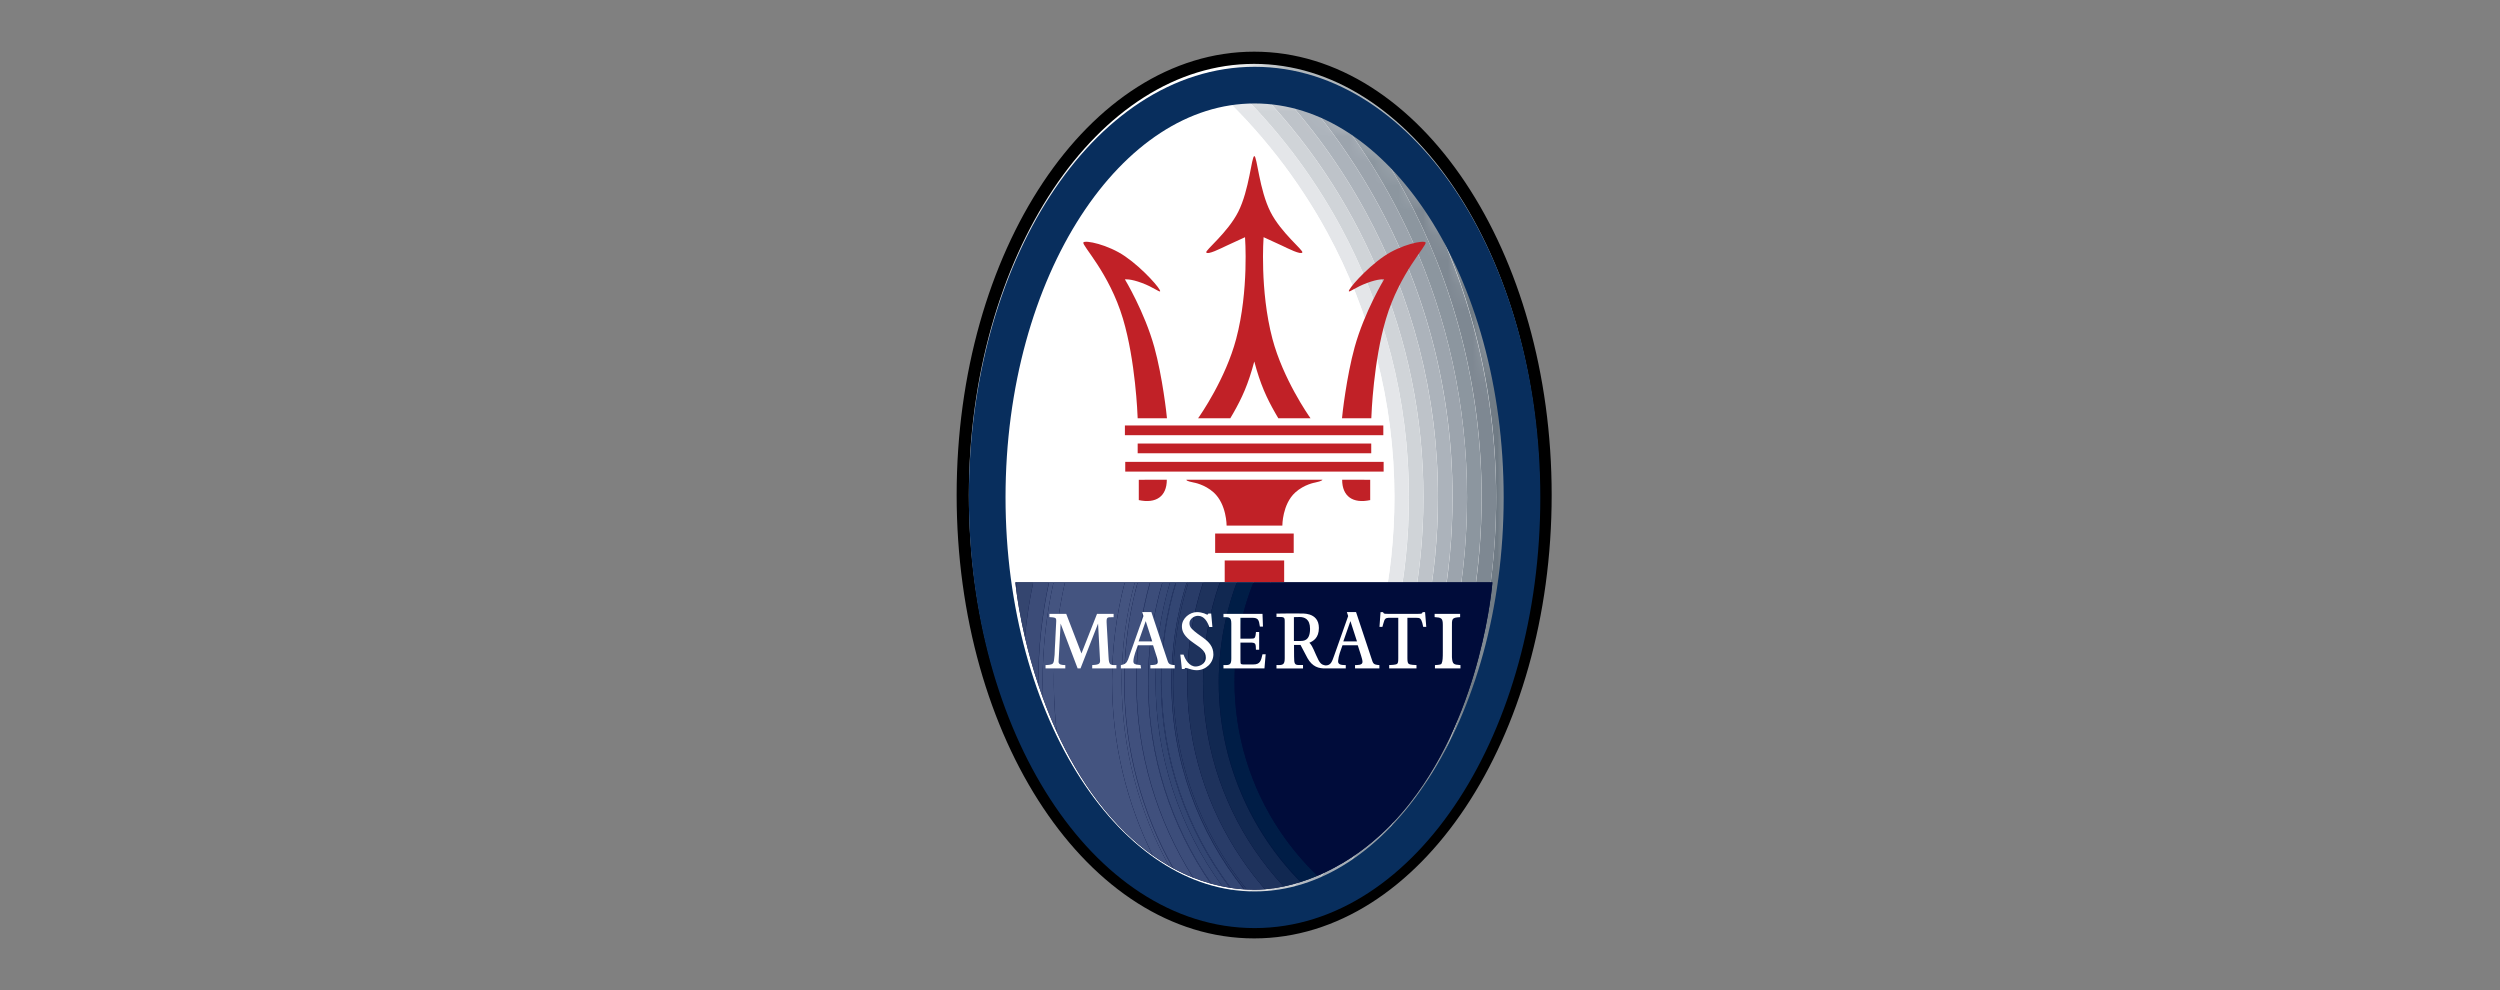 <svg width="101" height="40" viewBox="0 0 101 40" fill="none" xmlns="http://www.w3.org/2000/svg">
<rect x="0" y="0" width="101" height="40" fill="#808080" stroke="none"/>
<path d="M38.895 19.999C38.895 10.243 44.165 2.334 50.668 2.334C57.169 2.334 62.441 10.243 62.441 19.999C62.441 29.757 57.169 37.665 50.668 37.665C44.165 37.665 38.895 29.756 38.895 19.999Z" fill="url(#paint0_linear_6192_32639)" stroke="black" stroke-width="0.493" stroke-miterlimit="3.864"/>
<path d="M39.883 20.096C39.883 10.897 44.719 3.439 50.686 3.439C56.652 3.439 61.488 10.897 61.488 20.096C61.488 29.296 56.652 36.754 50.686 36.754C44.719 36.754 39.883 29.296 39.883 20.096" fill="white"/>
<mask id="mask0_6192_32639" style="mask-type:luminance" maskUnits="userSpaceOnUse" x="39" y="3" width="23" height="34">
<path d="M39.883 20.098C39.883 10.899 44.719 3.441 50.686 3.441C56.652 3.441 61.488 10.899 61.488 20.098C61.488 29.298 56.652 36.756 50.686 36.756C44.719 36.756 39.883 29.297 39.883 20.098" fill="white"/>
</mask>
<g mask="url(#mask0_6192_32639)">
<path d="M58.391 31.772C60.306 28.766 61.488 24.645 61.488 20.098C61.488 15.571 60.316 11.467 58.416 8.465C60.092 11.989 61.032 15.931 61.032 20.092C61.032 24.273 60.083 28.234 58.391 31.772Z" fill="#646F7A"/>
<path d="M58.413 8.46C57.788 7.474 57.085 6.606 56.318 5.883C58.931 9.991 60.446 14.866 60.446 20.091C60.446 21.237 60.373 22.366 60.232 23.473C59.734 27.417 58.367 31.092 56.332 34.301C57.076 33.597 57.759 32.758 58.369 31.806C60.074 28.258 61.029 24.283 61.029 20.086C61.029 15.926 60.09 11.984 58.413 8.46Z" fill="#707B85"/>
<path d="M56.27 5.836C55.812 5.406 55.314 5.02 54.785 4.683C55.502 5.652 56.15 6.669 56.726 7.728C58.724 11.404 59.859 15.616 59.859 20.091C59.859 25.872 57.965 31.212 54.764 35.527C55.297 35.191 55.81 34.792 56.298 34.334C58.396 31.049 59.74 27.34 60.232 23.473C60.373 22.36 60.443 21.24 60.443 20.119C60.443 14.862 58.911 9.96 56.27 5.836Z" fill="#7E8892"/>
<path d="M56.297 34.334C56.309 34.323 56.32 34.312 56.332 34.3C58.367 31.091 59.733 27.417 60.231 23.473C59.739 27.34 58.395 31.049 56.297 34.334Z" fill="#7E8892"/>
<path d="M53.527 4.025C54.936 5.742 56.113 7.636 57.029 9.659C58.469 12.842 59.27 16.374 59.27 20.092C59.27 26.198 57.108 31.802 53.508 36.18C53.939 36 54.354 35.784 54.75 35.536C57.956 31.219 59.855 25.873 59.855 20.086C59.855 15.613 58.721 11.403 56.725 7.728C56.148 6.669 55.499 5.651 54.781 4.682C54.382 4.429 53.963 4.209 53.527 4.025Z" fill="#8C969F"/>
<path d="M56.725 7.728C56.149 6.669 55.501 5.652 54.784 4.683L54.781 4.682C55.499 5.651 56.149 6.669 56.725 7.728Z" fill="#8C969F"/>
<path d="M52.446 3.663C53.435 4.777 54.322 5.978 55.096 7.251C57.373 10.997 58.684 15.392 58.684 20.092C58.684 26.403 56.318 32.164 52.428 36.54C52.793 36.448 53.151 36.33 53.498 36.185C57.103 31.805 59.269 26.198 59.269 20.087C59.269 16.371 58.468 12.841 57.029 9.659C56.113 7.636 54.935 5.741 53.525 4.025C53.175 3.877 52.814 3.757 52.446 3.663Z" fill="#9CA4AD"/>
<path d="M57.029 9.659C56.114 7.636 54.937 5.742 53.528 4.025L53.525 4.024C54.935 5.741 56.113 7.636 57.029 9.659Z" fill="#9CA4AD"/>
<path d="M51.489 3.487C52.932 5.013 54.17 6.719 55.173 8.563C57.037 11.991 58.096 15.918 58.096 20.091C58.096 26.527 55.577 32.377 51.473 36.712C51.79 36.676 52.105 36.619 52.416 36.542C56.311 32.165 58.68 26.401 58.68 20.086C58.68 15.389 57.37 10.995 55.095 7.251C54.32 5.978 53.433 4.776 52.443 3.662C52.129 3.583 51.811 3.524 51.489 3.487Z" fill="#ACB3BB"/>
<path d="M55.096 7.251C54.322 5.978 53.435 4.777 52.446 3.663L52.443 3.662C53.433 4.776 54.321 5.978 55.096 7.251Z" fill="#ACB3BB"/>
<path d="M50.685 3.441C50.667 3.441 50.648 3.442 50.63 3.443C52.767 5.587 54.472 8.122 55.653 10.91C56.848 13.733 57.508 16.835 57.508 20.092C57.508 26.594 54.873 32.485 50.613 36.754C50.637 36.755 50.661 36.756 50.685 36.756C50.947 36.756 51.207 36.741 51.464 36.712C55.572 32.378 58.093 26.525 58.093 20.086C58.093 15.915 57.035 11.99 55.173 8.563C54.169 6.719 52.93 5.013 51.487 3.487C51.221 3.457 50.953 3.442 50.685 3.441Z" fill="#BEC3C9"/>
<path d="M55.174 8.563C54.171 6.719 52.933 5.013 51.491 3.487L51.488 3.487C52.931 5.013 54.17 6.719 55.174 8.563Z" fill="#BEC3C9"/>
<path d="M49.841 3.491C51.556 5.137 53.007 7.038 54.143 9.126C55.914 12.387 56.921 16.122 56.921 20.091C56.921 26.619 54.198 32.514 49.826 36.703C50.084 36.734 50.344 36.751 50.606 36.754C54.869 32.484 57.506 26.591 57.506 20.086C57.506 16.832 56.846 13.731 55.653 10.91C54.464 8.101 52.747 5.571 50.626 3.442C50.363 3.444 50.101 3.461 49.841 3.491Z" fill="#D0D4D8"/>
<path d="M55.653 10.91C54.466 8.102 52.749 5.571 50.63 3.442H50.627C52.748 5.571 54.465 8.101 55.653 10.91Z" fill="#D0D4D8"/>
<path d="M49.84 3.492C49.597 3.521 49.356 3.563 49.118 3.617C50.918 5.28 52.447 7.233 53.626 9.403C55.354 12.581 56.336 16.222 56.336 20.092C56.336 26.609 53.549 32.48 49.103 36.577C49.34 36.631 49.579 36.673 49.82 36.702C54.194 32.514 56.919 26.616 56.919 20.086C56.919 16.119 55.914 12.385 54.144 9.126C53.008 7.038 51.556 5.138 49.84 3.492Z" fill="#E4E6E9"/>
<path d="M54.144 9.127C53.008 7.039 51.557 5.138 49.842 3.492L49.84 3.493C51.556 5.138 53.008 7.039 54.144 9.127Z" fill="#E4E6E9"/>
<path d="M49.116 3.617C48.889 3.668 48.666 3.729 48.445 3.801C52.925 7.801 55.748 13.618 55.748 20.091C55.748 26.571 52.92 32.392 48.434 36.392C48.652 36.463 48.873 36.525 49.097 36.576C53.544 32.478 56.333 26.606 56.333 20.086C56.333 16.219 55.352 12.579 53.626 9.402C52.449 7.24 50.925 5.286 49.116 3.617Z" fill="white"/>
<path d="M53.625 9.402C52.449 7.24 50.926 5.286 49.118 3.616L49.115 3.617C50.925 5.286 52.448 7.24 53.625 9.402Z" fill="white"/>
</g>
<path d="M39.883 20.096C39.883 10.897 44.719 3.439 50.686 3.439C56.652 3.439 61.488 10.897 61.488 20.096C61.488 29.296 56.652 36.754 50.686 36.754C44.719 36.754 39.883 29.296 39.883 20.096Z" stroke="#082E5D" stroke-width="1.481" stroke-miterlimit="3.864"/>
<path fill-rule="evenodd" clip-rule="evenodd" d="M55.356 19.383L54.223 19.381C54.223 20.054 54.658 20.355 55.356 20.204V19.383ZM55.401 16.897C55.406 16.739 55.488 14.577 55.995 12.878C56.551 11.014 57.668 9.907 57.593 9.795C57.524 9.69 56.6 9.879 55.907 10.357C55.167 10.865 54.441 11.707 54.495 11.77C54.527 11.808 54.777 11.599 55.228 11.432C55.705 11.252 55.916 11.287 55.916 11.287C55.916 11.287 55.122 12.601 54.728 14.026C54.398 15.219 54.226 16.763 54.217 16.897H55.401ZM45.962 16.897C45.956 16.739 45.875 14.577 45.368 12.878C44.811 11.014 43.694 9.907 43.769 9.795C43.838 9.69 44.763 9.879 45.456 10.357C46.195 10.865 46.921 11.707 46.868 11.77C46.835 11.808 46.586 11.599 46.135 11.432C45.657 11.252 45.446 11.287 45.446 11.287C45.446 11.287 46.241 12.601 46.635 14.026C46.964 15.219 47.136 16.763 47.145 16.897H45.962ZM50.023 8.561C50.475 7.668 50.56 6.326 50.675 6.304C50.788 6.325 50.875 7.668 51.327 8.561C51.752 9.402 52.667 10.115 52.615 10.199C52.551 10.303 52.043 10.041 51.789 9.922C51.38 9.731 51.049 9.582 51.049 9.582C51.049 9.582 50.887 11.723 51.406 13.688C51.833 15.3 52.853 16.77 52.945 16.898H51.644C51.603 16.831 51.563 16.762 51.525 16.694C51.171 16.073 50.919 15.531 50.673 14.603C50.427 15.531 50.177 16.074 49.823 16.695C49.786 16.762 49.745 16.83 49.704 16.898H48.403C48.496 16.77 49.516 15.3 49.942 13.689C50.463 11.722 50.299 9.583 50.299 9.583C50.299 9.583 49.968 9.733 49.56 9.923C49.305 10.042 48.798 10.304 48.733 10.199C48.681 10.117 49.596 9.402 50.023 8.561ZM46.007 19.383L47.139 19.381C47.139 20.054 46.705 20.355 46.007 20.204V19.383ZM52.326 19.898C51.804 20.375 51.807 21.233 51.807 21.233H49.555C49.555 21.233 49.558 20.375 49.036 19.898C48.669 19.564 48.223 19.494 48.223 19.494C47.931 19.435 47.931 19.402 47.931 19.382H53.426C53.426 19.382 53.426 19.435 53.135 19.494C53.135 19.494 52.692 19.564 52.326 19.898ZM45.446 17.581V17.189H55.886V17.581H45.446ZM45.46 19.053V18.66H55.899V19.053H45.46ZM45.962 18.312V17.919H55.398V18.312H45.962ZM49.478 23.515V22.644H51.88V23.515H49.478ZM49.092 22.338V21.555H52.266V22.338H49.092Z" fill="#C12127"/>
<path d="M56.972 32.422C55.988 33.681 54.896 34.535 53.845 35.087C53.706 35.16 53.568 35.228 53.431 35.291C53.363 35.322 53.295 35.352 53.227 35.38L53.225 35.381C53.009 35.472 52.789 35.554 52.565 35.626C52.558 35.628 52.55 35.63 52.543 35.633C52.32 35.704 52.093 35.764 51.864 35.812L51.862 35.813C51.597 35.868 51.344 35.905 51.105 35.925L51.104 35.925C50.957 35.937 50.816 35.943 50.681 35.943C50.578 35.943 50.472 35.94 50.365 35.935C50.337 35.934 50.307 35.932 50.278 35.93L50.252 35.928C50.075 35.916 49.898 35.897 49.723 35.871L49.685 35.865C49.436 35.825 49.19 35.772 48.947 35.706C48.934 35.702 48.922 35.699 48.909 35.695C48.672 35.629 48.438 35.55 48.209 35.459C48.205 35.457 48.201 35.456 48.198 35.454C47.928 35.347 47.666 35.224 47.411 35.085C47.401 35.08 47.392 35.075 47.382 35.07C47.331 35.042 47.28 35.013 47.229 34.984C47.004 34.854 46.786 34.714 46.574 34.563C45.834 34.037 45.092 33.334 44.381 32.408C43.685 31.502 43.13 30.521 42.688 29.553C42.485 29.108 42.3 28.654 42.133 28.194C42.071 28.023 42.011 27.851 41.953 27.679L41.947 27.662C41.738 27.03 41.557 26.389 41.406 25.74C41.2 24.855 41.097 24.161 41.051 23.799L41.048 23.777C41.028 23.614 41.02 23.525 41.02 23.525H60.294C60.294 23.525 59.91 28.664 56.972 32.422Z" fill="#000C3A"/>
<path d="M49.969 23.525H49.965C49.79 23.993 49.645 24.475 49.532 24.97C49.645 24.479 49.791 23.997 49.969 23.525ZM51.104 35.925L51.105 35.925C50.762 35.531 50.442 35.116 50.149 34.682C50.441 35.116 50.761 35.531 51.104 35.925ZM51.862 35.813L51.864 35.813C51.43 35.348 51.032 34.849 50.676 34.322C51.032 34.849 51.428 35.348 51.862 35.813ZM45.96 23.525H45.959C45.906 23.718 45.858 23.913 45.812 24.108C45.858 23.912 45.908 23.718 45.96 23.525ZM51.735 33.612C52.168 34.253 52.667 34.846 53.225 35.381L53.227 35.38C52.669 34.845 52.168 34.252 51.735 33.612Z" fill="#000C3A"/>
<path d="M41.022 23.525C41.022 23.525 41.029 23.614 41.05 23.777C41.066 23.693 41.081 23.609 41.098 23.525H41.022Z" fill="#2C3E68"/>
<path d="M41.103 23.525C41.085 23.617 41.068 23.708 41.051 23.799C41.097 24.161 41.2 24.855 41.406 25.74C41.476 24.996 41.588 24.257 41.743 23.525H41.103Z" fill="#34456F"/>
<path d="M41.097 23.525C41.08 23.609 41.065 23.693 41.049 23.777L41.052 23.799C41.069 23.708 41.086 23.617 41.104 23.525H41.097Z" fill="#34456F"/>
<path d="M42.376 23.525H41.743C41.588 24.26 41.477 25.004 41.408 25.752C41.558 26.396 41.738 27.034 41.947 27.662C41.947 27.62 41.945 27.577 41.945 27.535C41.945 26.159 42.095 24.817 42.376 23.525Z" fill="#3C4C78"/>
<path d="M41.745 23.525C41.59 24.257 41.477 24.996 41.408 25.74L41.411 25.752C41.479 25.004 41.591 24.26 41.745 23.525H41.745Z" fill="#3C4C78"/>
<path d="M42.563 23.525H42.384C42.096 24.845 41.951 26.192 41.951 27.542C41.951 27.588 41.953 27.633 41.953 27.679C42.01 27.848 42.069 28.02 42.133 28.194C42.125 27.985 42.121 27.776 42.121 27.567C42.121 26.179 42.274 24.827 42.563 23.525Z" fill="#445480"/>
<path d="M42.383 23.525H42.376C42.089 24.843 41.945 26.187 41.945 27.535C41.945 27.577 41.947 27.62 41.947 27.662L41.953 27.679C41.952 27.633 41.951 27.588 41.951 27.542C41.95 26.192 42.095 24.845 42.383 23.525ZM45.44 23.525H43.023C42.726 24.844 42.576 26.191 42.576 27.542C42.576 28.222 42.615 28.893 42.688 29.553C43.13 30.521 43.685 31.502 44.381 32.408C45.092 33.335 45.834 34.037 46.574 34.563C45.52 32.445 44.927 30.059 44.927 27.534C44.926 26.182 45.098 24.834 45.44 23.525Z" fill="#445480"/>
<path d="M43.024 23.525H42.563C42.269 24.852 42.121 26.208 42.121 27.567C42.121 27.777 42.126 27.986 42.133 28.194C42.3 28.654 42.485 29.108 42.688 29.553C42.464 27.539 42.577 25.502 43.024 23.525ZM45.812 24.108C45.857 23.912 45.906 23.718 45.959 23.525H45.845C45.493 24.835 45.315 26.186 45.315 27.542C45.315 30.24 46.01 32.777 47.229 34.984C47.28 35.014 47.331 35.042 47.382 35.07C46.133 32.852 45.419 30.292 45.419 27.567C45.418 26.403 45.55 25.242 45.812 24.108Z" fill="#445480"/>
<path d="M45.846 23.525H45.442C45.1 24.834 44.927 26.182 44.928 27.535C44.928 30.059 45.522 32.446 46.575 34.563C46.787 34.714 47.005 34.854 47.23 34.984C46.011 32.777 45.316 30.24 45.316 27.542C45.316 26.153 45.501 24.806 45.846 23.525Z" fill="#445480"/>
<path d="M46.455 23.525H45.961C45.908 23.718 45.859 23.913 45.813 24.108C45.555 25.234 45.425 26.386 45.426 27.542C45.426 30.284 46.148 32.858 47.412 35.086C47.667 35.224 47.929 35.347 48.199 35.455C46.747 33.163 45.905 30.446 45.905 27.535C45.905 26.146 46.097 24.801 46.455 23.525Z" fill="#40507D"/>
<path d="M45.813 24.107C45.551 25.242 45.419 26.402 45.42 27.567C45.42 30.292 46.134 32.852 47.383 35.07C47.392 35.075 47.402 35.08 47.411 35.085C46.148 32.858 45.425 30.284 45.425 27.542C45.425 26.361 45.559 25.212 45.813 24.107Z" fill="#40507D"/>
<path d="M46.959 23.525H46.47C46.103 24.833 45.917 26.184 45.918 27.542C45.918 30.453 46.759 33.168 48.209 35.459C48.446 35.553 48.68 35.631 48.91 35.696C47.315 33.385 46.38 30.585 46.38 27.567C46.379 26.199 46.574 24.838 46.959 23.525Z" fill="#3C4D7A"/>
<path d="M46.469 23.525H46.454C46.088 24.83 45.903 26.179 45.904 27.535C45.904 30.446 46.746 33.163 48.198 35.455L48.209 35.459C46.758 33.168 45.918 30.453 45.918 27.542C45.917 26.184 46.102 24.833 46.469 23.525Z" fill="#3C4D7A"/>
<path d="M47.268 23.525H46.965C46.584 24.83 46.392 26.183 46.393 27.542C46.389 30.461 47.28 33.31 48.947 35.706C49.094 35.746 49.24 35.781 49.384 35.81C47.627 33.409 46.682 30.51 46.686 27.534C46.685 26.177 46.881 24.826 47.268 23.525Z" fill="#374976"/>
<path d="M46.966 23.525H46.96C46.575 24.838 46.38 26.199 46.381 27.567C46.377 30.471 47.259 33.307 48.91 35.696C48.923 35.699 48.935 35.703 48.948 35.706C47.282 33.31 46.39 30.461 46.394 27.542C46.393 26.183 46.586 24.83 46.966 23.525Z" fill="#374976"/>
<path d="M47.945 23.525H47.942C47.806 23.959 47.693 24.398 47.602 24.843C47.694 24.398 47.808 23.958 47.945 23.525Z" fill="#334673"/>
<path d="M47.521 23.525H47.496C47.102 24.828 46.901 26.181 46.902 27.542C46.902 30.665 47.939 33.548 49.686 35.865L49.724 35.871C47.971 33.551 46.93 30.664 46.93 27.534C46.929 26.176 47.129 24.826 47.521 23.525Z" fill="#334673"/>
<path d="M47.495 23.525H47.268C46.881 24.827 46.685 26.177 46.686 27.535C46.682 30.51 47.627 33.409 49.384 35.811C49.485 35.831 49.585 35.849 49.685 35.865C47.938 33.548 46.901 30.666 46.901 27.542C46.9 26.181 47.1 24.828 47.495 23.525Z" fill="#334673"/>
<path d="M47.602 24.843C47.693 24.398 47.807 23.959 47.943 23.525H47.521C47.128 24.826 46.929 26.176 46.93 27.535C46.93 30.664 47.97 33.551 49.724 35.871C49.903 35.898 50.08 35.917 50.252 35.928C48.421 33.635 47.325 30.728 47.325 27.567C47.325 26.634 47.42 25.723 47.602 24.843Z" fill="#334673"/>
<path d="M47.962 27.535C47.962 26.134 48.188 24.787 48.605 23.525H48.011C47.601 24.825 47.393 26.18 47.395 27.542C47.395 30.721 48.508 33.642 50.366 35.935C50.472 35.94 50.578 35.944 50.681 35.944C50.816 35.944 50.958 35.937 51.104 35.925C50.761 35.531 50.442 35.116 50.149 34.682C48.769 32.642 47.962 30.182 47.962 27.535Z" fill="#293C68"/>
<path d="M48.011 23.525H47.946C47.809 23.958 47.694 24.398 47.602 24.843C47.421 25.731 47.33 26.636 47.33 27.542C47.33 30.716 48.434 33.632 50.279 35.93C50.308 35.932 50.337 35.934 50.366 35.935C48.508 33.641 47.395 30.721 47.395 27.542C47.393 26.18 47.601 24.825 48.011 23.525Z" fill="#293C68"/>
<path d="M47.602 24.843C47.417 25.739 47.324 26.652 47.324 27.567C47.324 30.728 48.42 33.635 50.252 35.928L50.278 35.93C48.434 33.632 47.33 30.716 47.33 27.542C47.33 26.617 47.423 25.715 47.602 24.843Z" fill="#293C68"/>
<path d="M48.6 27.535C48.599 26.169 48.828 24.814 49.279 23.525H48.613C48.184 24.821 47.966 26.177 47.967 27.542C47.967 30.186 48.771 32.643 50.149 34.682C50.442 35.116 50.761 35.531 51.105 35.925C51.344 35.905 51.597 35.869 51.862 35.813C51.428 35.348 51.032 34.849 50.675 34.322C49.319 32.319 48.596 29.954 48.6 27.535Z" fill="#1E325C"/>
<path d="M50.148 34.682C48.771 32.643 47.966 30.186 47.966 27.542C47.965 26.177 48.183 24.821 48.612 23.525H48.604C48.177 24.819 47.96 26.172 47.961 27.535C47.961 30.182 48.767 32.642 50.148 34.682Z" fill="#1E325C"/>
<path d="M49.532 24.97C49.645 24.479 49.789 23.997 49.965 23.525H49.288C48.835 24.816 48.604 26.174 48.605 27.542C48.605 30.053 49.369 32.386 50.676 34.322C51.033 34.849 51.43 35.348 51.864 35.813C52.084 35.766 52.31 35.707 52.543 35.633C50.499 33.557 49.237 30.708 49.237 27.567C49.237 26.693 49.336 25.821 49.532 24.97Z" fill="#112851"/>
<path d="M50.676 34.322C49.323 32.32 48.602 29.958 48.605 27.542C48.604 26.174 48.834 24.816 49.287 23.525H49.279C48.828 24.814 48.599 26.169 48.6 27.535C48.596 29.954 49.319 32.319 50.676 34.322Z" fill="#112851"/>
<path d="M51.735 33.612C50.52 31.818 49.872 29.701 49.875 27.535C49.874 26.162 50.133 24.801 50.64 23.525H49.969C49.791 23.997 49.645 24.479 49.532 24.97C49.339 25.814 49.242 26.677 49.242 27.542C49.242 30.692 50.511 33.548 52.565 35.626C52.789 35.554 53.009 35.473 53.225 35.381C52.667 34.846 52.167 34.253 51.735 33.612Z" fill="#001D46"/>
<path d="M49.531 24.97C49.335 25.822 49.236 26.693 49.236 27.567C49.236 30.708 50.498 33.557 52.542 35.633C52.55 35.63 52.557 35.629 52.565 35.626C50.511 33.548 49.242 30.692 49.242 27.542C49.242 26.658 49.342 25.797 49.531 24.97Z" fill="#001D46"/>
<path d="M50.09 27.535C50.089 26.16 50.354 24.799 50.87 23.525H50.649C50.14 24.803 49.879 26.167 49.881 27.542C49.878 29.705 50.524 31.82 51.735 33.612C52.169 34.252 52.669 34.845 53.228 35.38C53.295 35.352 53.363 35.322 53.431 35.291C51.374 33.344 50.09 30.588 50.09 27.535Z" fill="#000C3A"/>
<path d="M51.734 33.612C50.523 31.82 49.877 29.705 49.88 27.542C49.88 26.123 50.153 24.768 50.648 23.525H50.64C50.133 24.801 49.873 26.162 49.875 27.535C49.872 29.701 50.52 31.818 51.734 33.612Z" fill="#000C3A"/>
<path d="M50.518 27.542C50.518 30.529 51.8 33.217 53.844 35.088C54.895 34.536 55.988 33.681 56.972 32.422C59.91 28.664 60.293 23.525 60.293 23.525H51.338C50.795 24.795 50.516 26.161 50.518 27.542Z" fill="#000C3A"/>
<path d="M50.518 27.542C50.516 26.162 50.796 24.795 51.339 23.525H50.869C50.353 24.799 50.088 26.16 50.09 27.535C50.09 30.589 51.374 33.344 53.431 35.291C53.57 35.227 53.709 35.159 53.845 35.088C51.801 33.218 50.518 30.529 50.518 27.542Z" fill="#000C3A"/>
<path d="M44.362 25.191L43.653 27.003H43.536L42.849 25.192L42.774 26.59C42.768 26.639 42.766 26.688 42.766 26.737C42.766 26.862 42.928 26.868 43.016 26.868H43.038V27.003H42.24V26.869C42.304 26.865 42.485 26.868 42.539 26.8C42.579 26.752 42.587 26.661 42.603 26.462L42.669 25.147C42.678 25.037 42.667 24.994 42.639 24.971C42.592 24.937 42.446 24.935 42.396 24.931V24.799H43.075L43.691 26.4L44.32 24.799H44.99V24.934H44.968C44.825 24.934 44.764 24.935 44.735 24.968C44.705 25 44.701 25.07 44.712 25.242L44.784 26.517C44.788 26.59 44.792 26.744 44.835 26.807C44.888 26.884 45.028 26.87 45.103 26.867V27.003H44.125V26.87C44.195 26.864 44.301 26.86 44.366 26.832C44.414 26.81 44.443 26.776 44.443 26.702C44.443 26.669 44.438 26.575 44.434 26.541L44.362 25.191ZM48.818 24.788H48.932L48.981 25.331H48.855C48.785 25.129 48.655 24.879 48.397 24.879C48.226 24.879 48.054 25.021 48.054 25.174C48.054 25.268 48.079 25.334 48.162 25.416C48.284 25.542 48.475 25.668 48.617 25.771C48.846 25.939 49.021 26.127 49.021 26.439C49.021 26.78 48.72 27.077 48.342 27.077C48.204 27.077 48.079 27.031 47.949 26.992L47.923 26.985L47.899 26.984C47.86 26.984 47.864 26.998 47.86 27.028H47.748L47.685 26.447H47.817C47.882 26.65 48.05 26.927 48.306 26.927C48.428 26.927 48.716 26.84 48.716 26.568C48.716 26.443 48.673 26.352 48.593 26.264C48.51 26.175 48.389 26.091 48.229 25.982C47.826 25.706 47.749 25.501 47.749 25.303C47.749 24.969 48.077 24.729 48.352 24.729C48.458 24.729 48.56 24.749 48.647 24.779L48.716 24.811L48.755 24.826L48.772 24.833C48.791 24.833 48.809 24.803 48.818 24.788ZM46.287 25.092L46 25.912H46.551L46.287 25.092ZM46.196 24.887L46.144 24.727H46.515L47.135 26.59C47.208 26.807 47.2 26.853 47.459 26.87V27.004H46.475V26.869C46.543 26.867 46.634 26.867 46.698 26.845C46.748 26.828 46.775 26.799 46.775 26.742C46.775 26.677 46.746 26.571 46.713 26.475L46.584 26.07H45.968C45.902 26.254 45.801 26.502 45.789 26.702C45.783 26.826 45.864 26.843 45.96 26.855L46.079 26.868L46.1 27.004H45.282V26.872C45.453 26.836 45.511 26.796 45.574 26.643C45.593 26.594 45.614 26.536 45.637 26.465L46.196 24.887ZM50.579 24.958H50.113V25.801H50.524C50.611 25.801 50.654 25.799 50.681 25.774C50.729 25.729 50.735 25.587 50.741 25.532H50.87V26.249H50.74C50.731 25.999 50.741 25.96 50.493 25.96H50.114V26.653C50.114 26.765 50.118 26.805 50.136 26.823C50.161 26.849 50.263 26.844 50.293 26.844H50.633C50.91 26.844 50.944 26.697 51.005 26.432H51.133L51.084 27.003H49.428V26.867C49.685 26.88 49.745 26.852 49.745 26.603V25.199C49.745 24.936 49.668 24.93 49.428 24.934V24.799H51.005L51.024 25.316H50.9C50.857 25.05 50.847 24.958 50.579 24.958ZM55.849 25.325H55.731L55.774 24.729H55.873C55.887 24.757 55.898 24.778 55.929 24.79C55.943 24.793 55.958 24.795 55.979 24.798L56.061 24.799H57.301C57.376 24.799 57.412 24.795 57.434 24.786C57.458 24.775 57.465 24.751 57.475 24.729H57.573L57.621 25.326H57.498C57.482 25.25 57.45 25.069 57.382 25.001C57.344 24.962 57.294 24.959 57.207 24.959H56.859V26.579C56.859 26.728 56.871 26.788 56.913 26.819C56.972 26.864 57.167 26.866 57.226 26.869V27.003H56.123V26.869C56.178 26.866 56.382 26.864 56.441 26.821C56.48 26.792 56.49 26.739 56.49 26.598V24.959H56.182C56.055 24.959 55.969 24.951 55.923 25.076C55.894 25.157 55.873 25.244 55.849 25.325ZM57.959 24.799H58.989V24.933C58.635 24.949 58.658 25.007 58.658 25.347V26.553C58.679 26.84 58.725 26.85 59.003 26.87V27.003H57.972V26.87C58.043 26.864 58.125 26.863 58.195 26.842C58.223 26.834 58.229 26.825 58.243 26.8C58.285 26.716 58.29 26.551 58.29 26.346V25.248C58.29 24.966 58.228 24.951 57.959 24.931V24.799ZM52.274 25.897H52.507C52.598 25.894 52.681 25.895 52.762 25.843C52.849 25.788 52.926 25.669 52.926 25.405C52.926 24.997 52.688 24.928 52.502 24.927C52.431 24.927 52.331 24.931 52.274 24.932L52.274 25.897ZM54.557 25.092L54.27 25.912H54.822L54.557 25.092ZM54.784 24.727L55.403 26.59C55.476 26.807 55.47 26.853 55.727 26.87V27.004H54.744V26.869C54.835 26.866 55.045 26.881 55.045 26.742C55.045 26.677 55.015 26.571 54.984 26.475L54.854 26.07H54.236C54.165 26.27 54.076 26.487 54.059 26.704C54.045 26.879 54.252 26.866 54.369 26.869V27.004H53.575C53.266 27.017 53.018 26.929 52.825 26.594C52.776 26.511 52.597 26.151 52.541 26.055H52.278L52.281 26.527C52.281 26.823 52.308 26.867 52.484 26.867H52.642V27.005H51.57V26.866C51.834 26.88 51.903 26.85 51.903 26.593V25.134C51.903 24.995 51.906 24.937 51.768 24.927C51.702 24.922 51.636 24.923 51.57 24.923V24.79C51.848 24.783 52.129 24.785 52.407 24.785C52.577 24.785 52.739 24.775 52.904 24.826C53.103 24.89 53.283 25.038 53.283 25.37C53.283 25.771 53.056 25.9 52.899 25.967C52.973 26.042 53.015 26.103 53.166 26.456C53.318 26.808 53.379 26.857 53.559 26.884C53.764 26.877 53.807 26.753 53.908 26.466L54.466 24.889L54.413 24.727L54.784 24.727Z" fill="white"/>
<defs>
<linearGradient id="paint0_linear_6192_32639" x1="38.833" y1="20" x2="62.466" y2="20" gradientUnits="userSpaceOnUse">
<stop stop-color="#BEC3C9"/>
<stop offset="0.224" stop-color="white"/>
<stop offset="0.452" stop-color="white"/>
<stop offset="0.557" stop-color="#B1B7BB"/>
<stop offset="0.89" stop-color="#B1B7BB"/>
<stop offset="1" stop-color="#C1C6C9"/>
</linearGradient>
</defs>
</svg>
